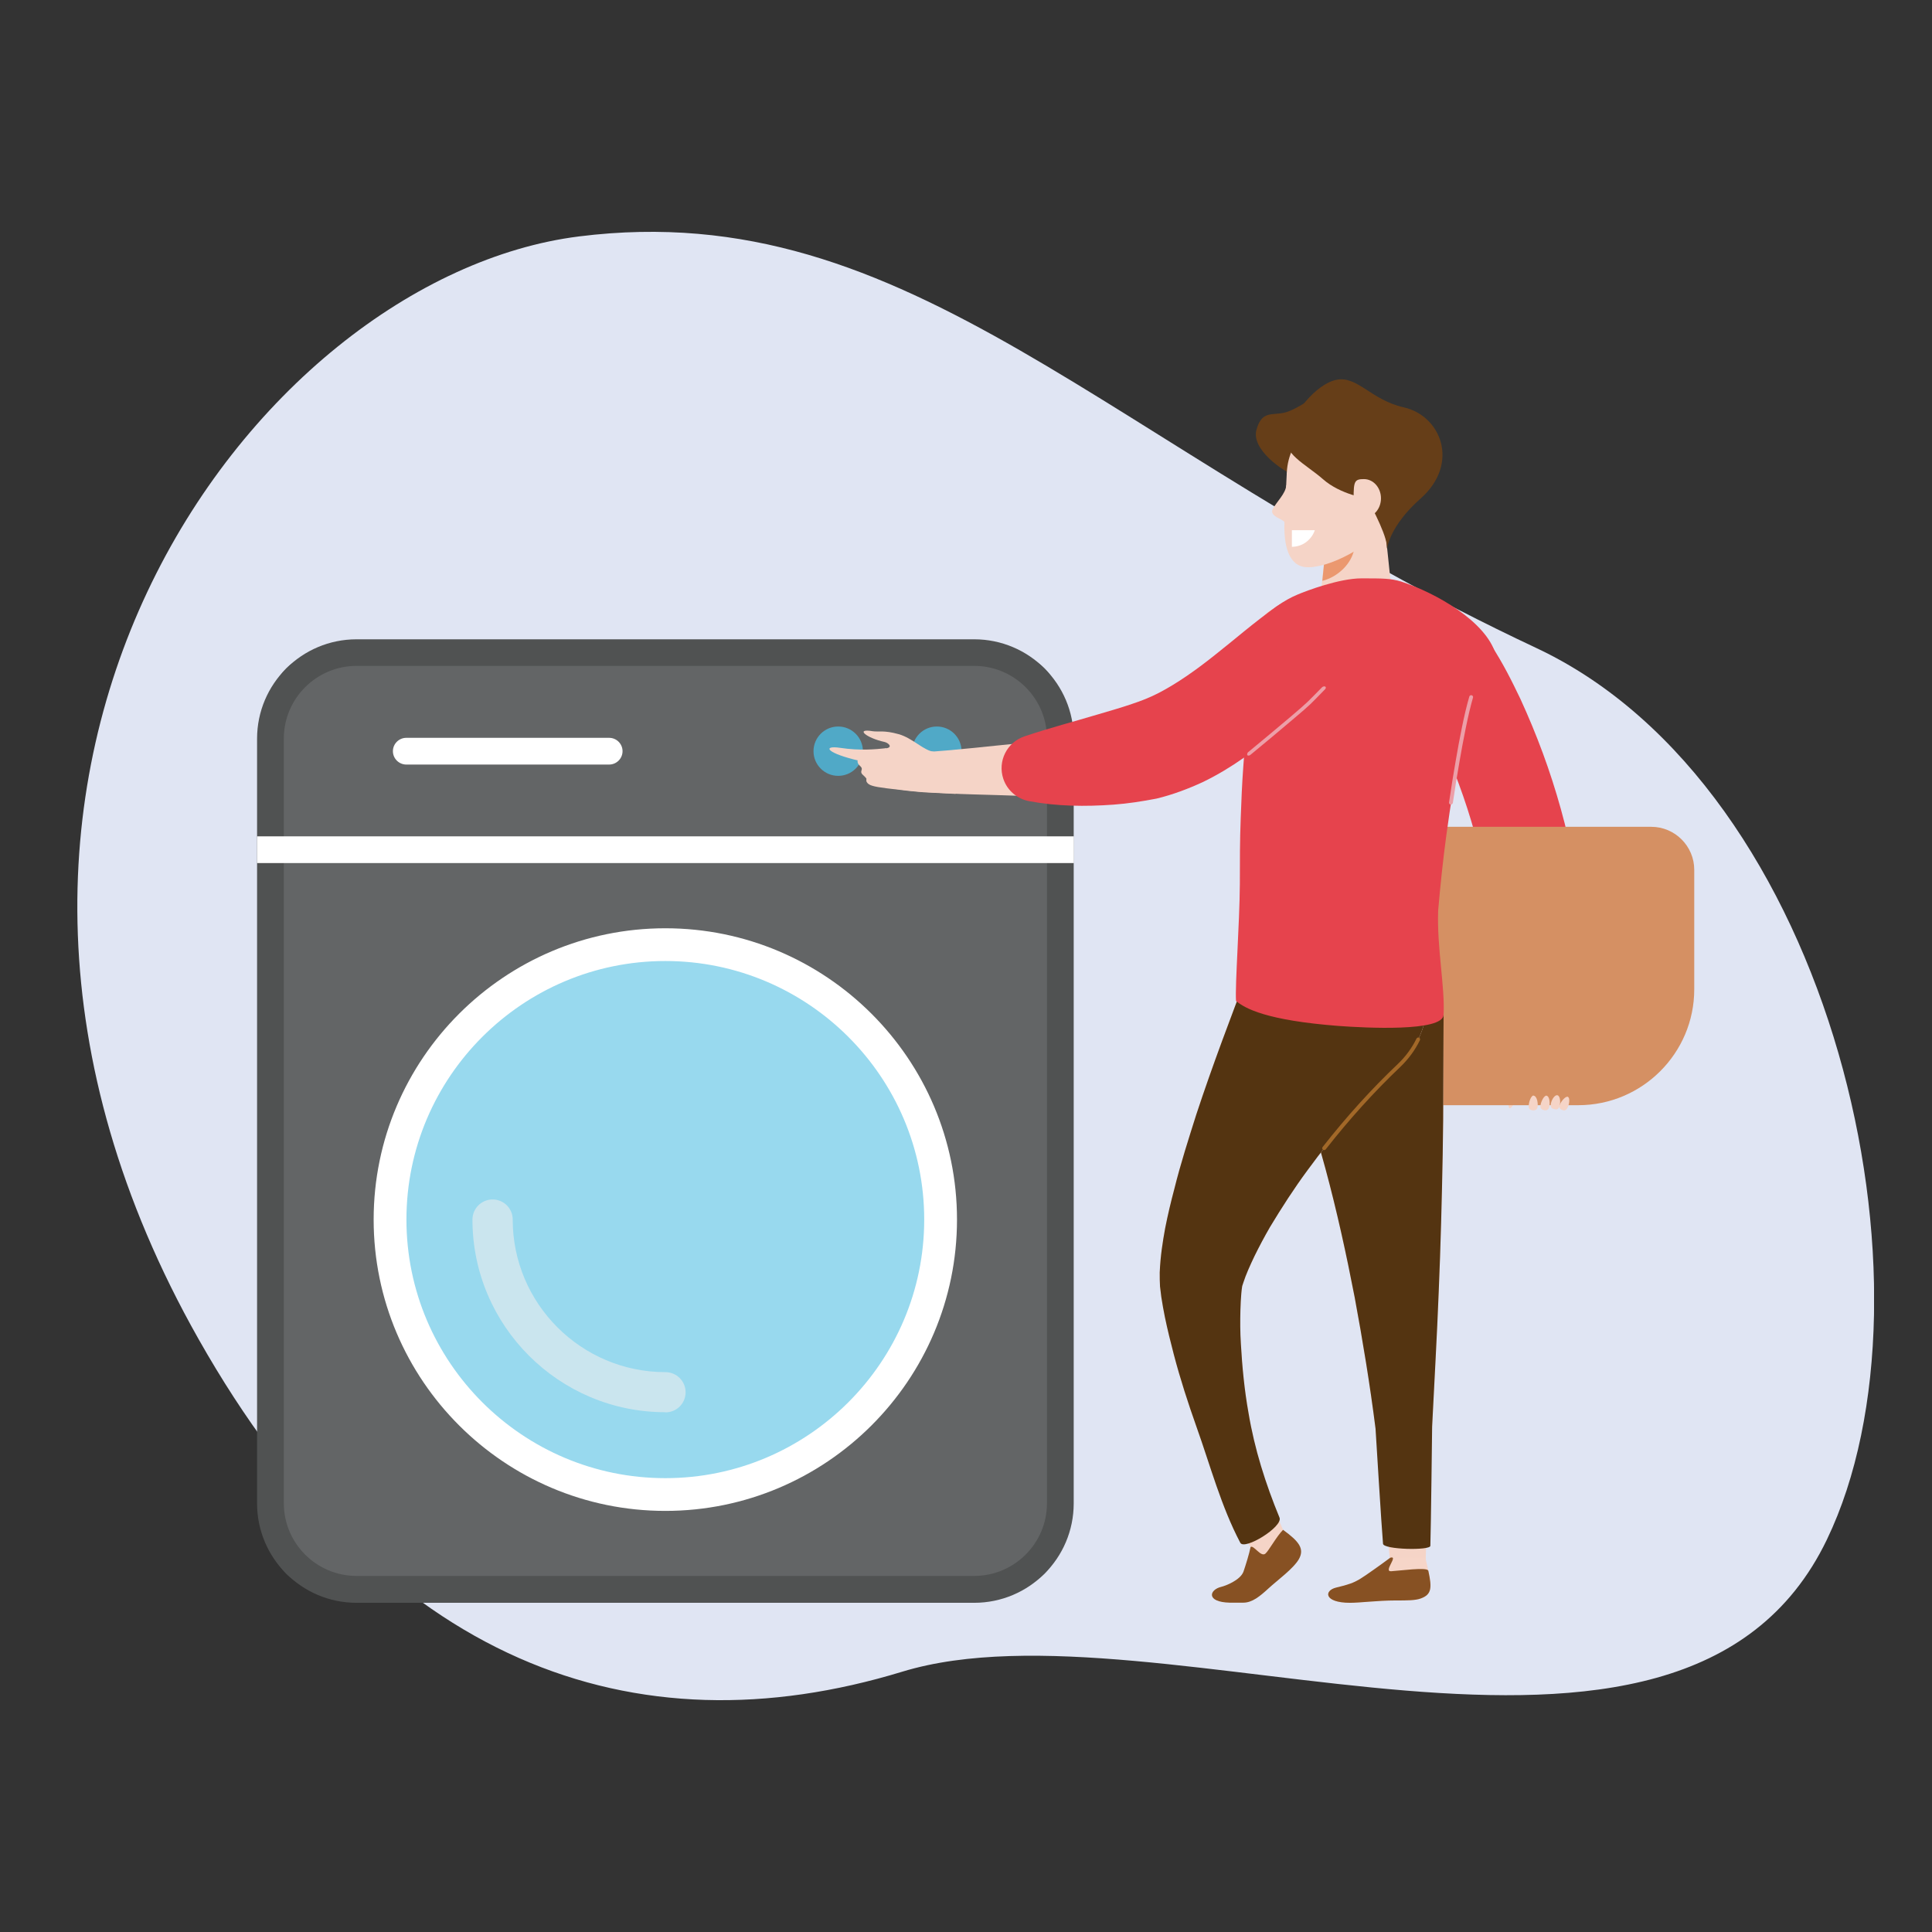 <svg width="100" height="100" viewBox="0 0 100 100" fill="none" xmlns="http://www.w3.org/2000/svg">
<rect x="0" y="0" width="100" height="100" fill="#333333" stroke="none"/>
<g clip-path="url(#clip0_1_467)">
<path d="M10.278 69.312C19.797 86.138 32.824 90.759 46.703 86.526C59.966 82.482 86.971 95.456 94.558 79.693C100.767 66.804 94.953 40.789 79.514 33.538C57.189 23.058 47.167 10.085 29.978 12.236C13.124 14.348 -6.211 40.166 10.278 69.312Z" fill="#E0E5F3"/>
<path d="M52.075 33.774H16.806C15.256 33.774 13.998 35.03 13.998 36.578V79.465C13.998 81.014 15.256 82.27 16.806 82.27H52.075C53.626 82.27 54.883 81.014 54.883 79.465V36.578C54.883 35.03 53.626 33.774 52.075 33.774Z" fill="#636566"/>
<path d="M50.424 82.961H18.457C15.612 82.961 13.306 80.651 13.306 77.816V38.235C13.306 35.393 15.619 33.09 18.457 33.09H50.424C53.27 33.09 55.575 35.4 55.575 38.235V77.816C55.575 80.658 53.262 82.961 50.424 82.961ZM18.457 34.466C16.38 34.466 14.691 36.153 14.691 38.228V77.808C14.691 79.883 16.38 81.57 18.457 81.57H50.424C52.501 81.57 54.191 79.883 54.191 77.808V38.228C54.191 36.153 52.501 34.466 50.424 34.466H18.457Z" fill="#505252"/>
<path d="M55.583 43.289H13.306V44.672H55.583V43.289Z" fill="white"/>
<path d="M31.53 39.573H21.029C20.649 39.573 20.337 39.261 20.337 38.881C20.337 38.501 20.649 38.19 21.029 38.19H31.53C31.911 38.19 32.223 38.501 32.223 38.881C32.223 39.261 31.911 39.573 31.53 39.573Z" fill="white"/>
<path d="M48.491 40.158C49.197 40.158 49.77 39.586 49.77 38.881C49.77 38.176 49.197 37.604 48.491 37.604C47.785 37.604 47.213 38.176 47.213 38.881C47.213 39.586 47.785 40.158 48.491 40.158Z" fill="#50A9C7"/>
<path d="M43.385 40.158C44.091 40.158 44.664 39.586 44.664 38.881C44.664 38.176 44.091 37.604 43.385 37.604C42.679 37.604 42.107 38.176 42.107 38.881C42.107 39.586 42.679 40.158 43.385 40.158Z" fill="#50A9C7"/>
<path d="M34.437 77.162C42.199 77.162 48.491 70.878 48.491 63.125C48.491 55.373 42.199 49.088 34.437 49.088C26.675 49.088 20.383 55.373 20.383 63.125C20.383 70.878 26.675 77.162 34.437 77.162Z" fill="#98D9EE"/>
<path d="M34.437 78.204C26.112 78.204 19.34 71.44 19.34 63.125C19.34 54.811 26.112 48.047 34.437 48.047C42.761 48.047 49.534 54.811 49.534 63.125C49.534 71.44 42.761 78.204 34.437 78.204ZM34.437 49.742C27.048 49.742 21.037 55.746 21.037 63.125C21.037 70.505 27.048 76.509 34.437 76.509C41.825 76.509 47.837 70.505 47.837 63.125C47.837 55.746 41.825 49.742 34.437 49.742Z" fill="white"/>
<path d="M34.437 73.096C28.928 73.096 24.454 68.62 24.454 63.125C24.454 62.555 24.918 62.084 25.496 62.084C26.074 62.084 26.538 62.548 26.538 63.125C26.538 67.48 30.084 71.022 34.444 71.022C35.015 71.022 35.487 71.485 35.487 72.063C35.487 72.64 35.023 73.104 34.444 73.104L34.437 73.096Z" fill="#CAE5EE"/>
<path d="M77.558 44.551L77.672 44.384C78.167 43.662 79.156 43.472 79.879 43.966C80.161 44.156 80.359 44.422 80.473 44.718C80.853 45.721 81.051 46.709 81.173 47.682C81.294 48.655 81.325 49.605 81.317 50.54C81.302 52.409 81.104 54.226 80.899 56.004C80.838 56.513 80.381 56.886 79.872 56.825C79.4 56.772 79.057 56.376 79.05 55.92C79.012 54.134 78.966 52.379 78.753 50.676C78.548 48.997 78.175 47.332 77.475 46.056L80.381 46.223C79.453 47.994 76.539 46.048 77.558 44.558V44.551Z" fill="#F6D5C8"/>
<path d="M78.723 55.008C78.723 54.066 79.194 53.336 79.94 53.336C80.465 53.336 80.762 53.694 80.83 54.233C80.861 54.469 80.777 54.735 80.769 55.016C80.769 55.958 80.602 56.817 79.856 56.817C79.354 56.817 79.194 56.437 79.019 55.837C78.936 55.54 78.715 55.32 78.715 55.016L78.723 55.008Z" fill="#F5D4C7"/>
<path d="M78.989 53.701C78.913 54.172 78.342 54.834 78.175 55.556C78 56.323 78.121 56.597 78.091 56.893C77.984 57.843 78.456 57.212 78.616 56.262C78.654 56.05 78.882 55.776 78.943 56.186C78.989 56.475 79.461 54.849 79.461 54.849L78.989 53.701Z" fill="#F5D4C7"/>
<path d="M73.32 35.94C73.708 36.533 74.134 37.346 74.499 38.129C74.872 38.927 75.207 39.748 75.511 40.584C76.128 42.248 76.607 43.973 76.934 45.698L76.957 45.888C77.102 47.074 77.14 50.471 79.552 50.175C80.184 50.099 81.165 49.696 81.508 49.217C81.972 48.556 81.629 46.002 81.485 44.832C81.097 42.833 80.556 40.88 79.856 38.98C79.506 38.03 79.118 37.095 78.692 36.168C78.243 35.233 77.809 34.352 77.155 33.348C76.455 32.284 75.025 31.988 73.959 32.687C72.894 33.386 72.597 34.815 73.297 35.879L73.328 35.925L73.32 35.94Z" fill="#E6434D"/>
<path d="M69.865 42.795H85.464C86.697 42.795 87.694 43.798 87.694 45.022V51.208C87.694 54.514 85 57.205 81.69 57.205H73.632C70.322 57.205 67.628 54.514 67.628 51.208V45.022C67.628 43.791 68.633 42.795 69.858 42.795H69.865Z" fill="#D59063"/>
<path d="M68.351 20.307C68.351 20.307 67.157 21.196 66.495 21.356C65.833 21.515 65.315 21.234 65.034 22.245C64.752 23.256 66.396 24.396 67.027 24.616C67.659 24.836 69.242 24.008 69.242 24.008L68.359 20.307H68.351Z" fill="#663E18"/>
<path d="M66.578 53.967C66.974 55.039 67.316 56.118 67.666 57.205C67.994 58.292 68.306 59.386 68.602 60.48C69.196 62.677 69.683 64.904 70.117 67.146C70.535 69.395 70.908 71.66 71.197 73.94L71.616 77.368C71.73 78.515 71.859 79.663 71.943 80.81C71.981 81.32 72.422 81.7 72.932 81.662C73.411 81.624 73.777 81.228 73.792 80.765C73.822 79.61 73.891 78.454 73.936 77.299L74.127 73.826C74.241 71.508 74.378 69.175 74.469 66.826C74.568 64.478 74.629 62.122 74.674 59.743C74.697 58.558 74.705 57.364 74.705 56.171L74.72 52.584V52.523C74.735 50.205 72.864 48.313 70.543 48.305C68.222 48.29 66.327 50.16 66.32 52.478C66.32 52.987 66.411 53.496 66.578 53.952V53.967Z" fill="#F5D4C7"/>
<path d="M66.578 53.967C66.974 55.039 67.316 56.118 67.666 57.205C67.994 58.292 68.306 59.386 68.602 60.48C69.196 62.677 69.683 64.904 70.117 67.146C70.535 69.395 70.908 71.66 71.197 73.94C71.197 73.94 71.509 79.062 71.585 79.906C71.616 80.21 74.028 80.263 74.035 80.012C74.066 79.108 74.127 73.834 74.127 73.834C74.241 71.516 74.378 69.182 74.469 66.834C74.568 64.486 74.629 62.13 74.674 59.751C74.697 58.565 74.705 57.372 74.705 56.179L74.72 52.592V52.531C74.735 50.213 72.864 48.32 70.543 48.313C68.222 48.298 66.327 50.167 66.32 52.485C66.32 52.994 66.411 53.504 66.578 53.96V53.967Z" fill="#543411"/>
<path d="M73.777 80.628C74.119 82.057 74.218 82.49 73.556 82.733C73.274 82.84 72.856 82.84 72.209 82.84C71.349 82.84 70.391 82.961 69.888 82.961C68.526 82.961 68.526 82.323 69.173 82.171C69.82 82.019 70.071 81.92 70.36 81.753C70.649 81.586 71.547 80.955 71.966 80.628C72.3 80.643 72.529 80.628 73.777 80.628Z" fill="#F6D5C8"/>
<path d="M73.929 81.297C74.127 82.201 74.096 82.528 73.548 82.733C73.267 82.84 72.848 82.84 72.201 82.84C71.342 82.84 70.383 82.961 69.881 82.961C68.519 82.961 68.519 82.323 69.165 82.171C69.812 82.019 70.063 81.92 70.353 81.753C70.604 81.608 71.501 80.97 71.958 80.628C72.415 80.491 71.585 81.35 72.004 81.327C72.422 81.304 73.883 81.099 73.921 81.297H73.929Z" fill="#875123"/>
<path d="M64.668 50.129C63.702 52.66 62.758 55.145 61.921 57.684C61.518 58.96 61.107 60.23 60.78 61.552C60.605 62.206 60.445 62.882 60.308 63.574C60.179 64.288 60.065 64.987 60.027 65.861C60.027 66.104 60.027 66.37 60.042 66.583C60.065 66.766 60.088 66.963 60.11 67.138C60.164 67.488 60.225 67.83 60.293 68.164C60.43 68.825 60.59 69.471 60.757 70.11C61.092 71.386 61.495 72.625 61.929 73.849C62.804 76.296 63.892 78.644 65.171 80.894C65.422 81.335 65.985 81.494 66.434 81.244C66.86 81 67.02 80.468 66.807 80.028V80.012C65.718 77.854 65.018 75.513 64.623 73.134C64.41 71.949 64.296 70.748 64.227 69.555C64.189 68.962 64.189 68.369 64.204 67.792C64.212 67.503 64.227 67.222 64.25 66.948C64.257 66.811 64.28 66.697 64.296 66.568C64.318 66.477 64.349 66.431 64.364 66.363C64.478 65.998 64.706 65.489 64.935 65.01C65.178 64.516 65.445 64.014 65.734 63.513C66.335 62.517 66.974 61.522 67.682 60.564C69.089 58.641 70.672 56.81 72.415 55.153C74.309 53.344 74.385 50.342 72.574 48.45C70.763 46.557 67.758 46.481 65.863 48.29C65.338 48.792 64.957 49.377 64.714 50.008L64.668 50.129Z" fill="#F5D4C7"/>
<path d="M64.668 50.129C63.702 52.66 62.758 55.145 61.921 57.684C61.518 58.96 61.107 60.23 60.78 61.552C60.605 62.206 60.445 62.882 60.308 63.574C60.179 64.288 60.065 64.987 60.027 65.861C60.027 66.104 60.027 66.37 60.042 66.583C60.065 66.766 60.088 66.963 60.11 67.138C60.164 67.488 60.225 67.83 60.293 68.164C60.43 68.825 60.59 69.471 60.757 70.11C61.092 71.386 61.495 72.625 61.929 73.849C62.644 75.855 63.207 77.976 64.197 79.853C64.41 80.263 66.418 79.024 66.228 78.553C65.505 76.798 64.935 75.004 64.623 73.134C64.41 71.949 64.296 70.748 64.227 69.555C64.189 68.962 64.189 68.369 64.204 67.792C64.212 67.503 64.227 67.222 64.25 66.948C64.257 66.811 64.28 66.697 64.296 66.568C64.318 66.477 64.349 66.431 64.364 66.363C64.478 65.998 64.706 65.489 64.935 65.01C65.178 64.516 65.445 64.014 65.734 63.513C66.335 62.517 66.974 61.522 67.682 60.564C69.089 58.641 70.672 56.81 72.415 55.153C74.309 53.344 74.385 50.342 72.574 48.45C70.763 46.557 67.758 46.481 65.863 48.29C65.338 48.792 64.957 49.377 64.714 50.008L64.668 50.129Z" fill="#543411"/>
<path d="M68.541 59.53C68.541 59.53 68.602 59.515 68.618 59.492C69.82 57.957 71.121 56.513 72.483 55.221C72.902 54.818 73.244 54.355 73.495 53.838C73.518 53.792 73.495 53.732 73.449 53.709C73.404 53.686 73.343 53.709 73.32 53.754C73.077 54.248 72.749 54.697 72.346 55.077C70.976 56.376 69.675 57.82 68.458 59.371C68.427 59.416 68.435 59.477 68.473 59.508C68.488 59.523 68.511 59.53 68.534 59.53H68.541Z" fill="#A26828"/>
<path d="M65.498 80.415C65.262 80.62 64.889 79.952 64.729 80.073C64.661 80.423 64.478 81.008 64.364 81.342C64.204 81.791 63.42 82.087 63.215 82.133C62.583 82.285 62.416 82.923 63.649 82.954C63.649 82.954 64.098 82.954 64.349 82.954C64.813 82.954 65.201 82.634 65.665 82.209C66.129 81.783 66.951 81.19 67.233 80.696C67.529 80.164 67.24 79.784 66.411 79.184C66.076 79.518 65.665 80.278 65.498 80.415Z" fill="#875123"/>
<path d="M72.057 30.856H68.351L68.838 26.189H71.57L72.057 30.856Z" fill="#F5D4C7"/>
<path d="M68.648 28.044L68.443 30.065C69.181 29.883 69.865 29.275 70.063 28.56C70.566 26.744 70.695 25.779 69.782 25.346C69.333 25.133 69.493 25.498 69.295 25.551L68.648 28.044Z" fill="#EB986F"/>
<path d="M69.865 27.876C71.668 27.876 73.13 26.417 73.13 24.616C73.13 22.815 71.668 21.356 69.865 21.356C68.063 21.356 66.601 22.815 66.601 24.616C66.601 26.417 68.063 27.876 69.865 27.876Z" fill="#F5D4C7"/>
<path d="M66.487 26.949C66.426 28.188 66.685 29.313 67.628 29.358C68.572 29.404 70.002 28.355 70.063 27.109C70.124 25.87 69.242 24.821 68.306 24.776C67.362 24.73 66.555 25.695 66.495 26.942L66.487 26.949Z" fill="#F5D4C7"/>
<path d="M66.604 24.468L66.483 26.951L71.362 27.189L71.484 24.707L66.604 24.468Z" fill="#F5D4C7"/>
<path d="M66.578 25.11C66.555 25.551 66.053 25.992 65.871 26.364C65.688 26.744 66.487 26.881 66.487 27.048L67.157 26.387L66.586 25.11H66.578Z" fill="#F5D4C7"/>
<path d="M68.808 27.922C68.808 27.922 72.978 26.045 72.141 26.949C71.304 27.854 69.226 29.358 67.682 29.358L68.808 27.914V27.922Z" fill="#F5D4C7"/>
<path d="M66.601 22.48C66.327 23.476 67.575 24.008 68.481 24.806C69.386 25.604 70.763 25.802 70.763 25.802C70.763 25.802 71.699 27.481 71.775 28.196C71.852 28.91 71.494 27.61 73.533 25.802C75.572 23.993 74.591 21.515 72.65 21.082C70.961 20.702 70.254 19.433 69.165 19.661C68.077 19.889 66.867 21.492 66.594 22.488L66.601 22.48Z" fill="#663E18"/>
<path d="M70.063 25.794C70.063 26.676 70.109 26.79 70.596 26.79C71.083 26.79 71.479 26.349 71.479 25.794C71.479 25.239 71.083 24.798 70.596 24.798C70.109 24.798 70.063 24.912 70.063 25.794Z" fill="#F5D4C7"/>
<path d="M66.868 28.302C67.423 28.302 67.887 27.937 68.055 27.443H66.868C66.868 27.443 66.868 28.028 66.868 28.302Z" fill="white"/>
<path d="M64.174 45.752C64.174 44.627 64.174 43.494 64.219 42.354C64.25 41.458 64.288 40.561 64.356 39.634C64.425 38.691 64.493 37.802 64.684 36.624L64.722 36.381C64.76 36.16 64.813 35.94 64.874 35.727C65.757 32.763 68.876 31.068 71.852 31.95C74.819 32.832 76.516 35.948 75.633 38.919C75.496 39.39 75.337 40.173 75.215 40.903C75.085 41.655 74.971 42.43 74.865 43.213C74.69 44.505 74.553 45.812 74.439 47.127C74.37 49.08 74.796 51.072 74.72 52.531C74.674 53.412 70.68 53.207 69.264 53.101C65.536 52.812 64.44 52.196 63.976 51.809C63.923 50.942 64.159 47.842 64.174 45.767V45.752Z" fill="#E6434D"/>
<path d="M65.422 31.859C64.052 33.196 62.576 34.549 61.123 35.758C60.4 36.358 59.684 36.852 58.939 37.316C58.566 37.551 58.284 37.642 57.934 37.802C57.759 37.878 57.622 37.901 57.485 37.939C57.348 37.977 57.272 37.977 57.166 37.992C57.059 38.007 56.907 38.03 56.823 38.038C55.066 38.25 53.315 38.418 51.573 38.592C50.706 38.684 49.861 38.767 49.009 38.843C48.149 38.919 47.335 38.965 46.475 38.98C46.064 39.17 45.554 39.406 45.486 39.892C45.417 40.378 45.828 40.736 46.239 40.812C47.167 40.979 48.111 41.009 49.016 41.062C49.914 41.116 50.743 41.123 51.619 41.154C53.376 41.207 55.111 41.275 56.877 41.336C56.96 41.336 57.09 41.344 57.211 41.344C57.333 41.344 57.44 41.351 57.599 41.344C57.873 41.321 58.239 41.29 58.528 41.23C59.114 41.1 59.76 40.91 60.285 40.682C61.351 40.219 62.431 39.626 63.36 39.026C65.216 37.825 66.928 36.563 68.618 35.248C68.625 35.248 68.404 35.56 68.815 35.013C69.234 34.466 69.995 32.763 68.983 31.912C67.971 31.061 66.883 30.878 65.673 31.638C65.582 31.699 65.498 31.783 65.422 31.859Z" fill="#F5D4C7"/>
<path d="M47.038 38.57C47.974 38.623 48.689 39.124 48.651 39.869C48.62 40.394 48.248 40.667 47.707 40.713C47.471 40.736 47.213 40.629 46.924 40.614C45.988 40.561 45.128 40.356 45.166 39.611C45.196 39.109 45.577 38.972 46.193 38.828C46.49 38.76 46.726 38.554 47.03 38.57H47.038Z" fill="#F5D4C7"/>
<path d="M48.324 38.904C47.844 38.874 47.228 38.197 46.513 38C45.752 37.787 45.47 37.893 45.173 37.848C44.23 37.688 44.839 38.197 45.775 38.402C45.988 38.448 46.246 38.691 45.836 38.737C45.539 38.767 47.152 39.322 47.152 39.322L48.324 38.912V38.904Z" fill="#F5D4C7"/>
<path d="M45.843 38.729C45.326 38.782 44.534 38.866 43.469 38.706C42.647 38.585 42.685 38.919 44.184 39.307C44.626 39.421 45.409 39.527 45.409 39.527L46.711 39.155L45.851 38.737L45.843 38.729Z" fill="#F5D4C7"/>
<path d="M47.624 40.052C47.114 40.158 46.3 40.538 45.25 40.318C45.105 40.287 44.778 40.204 44.839 40.272C44.869 40.31 44.801 40.401 44.877 40.5C44.976 40.644 45.173 40.713 45.904 40.804C46.475 40.872 47.418 40.994 48.08 41.024C48.56 41.047 49.473 41.093 49.473 41.093L47.624 40.052Z" fill="#F5D4C7"/>
<path d="M44.39 39.352C44.352 39.649 44.671 39.641 44.595 39.862C44.519 40.067 44.694 40.097 44.831 40.28C44.968 40.462 45.828 40.485 45.828 40.485L45.516 39.573L45.227 38.919L44.39 39.352Z" fill="#F5D4C7"/>
<path d="M66.076 31.388C64.859 32.254 63.862 33.136 62.873 33.911C61.891 34.694 60.94 35.362 59.996 35.856C59.525 36.1 59.06 36.282 58.596 36.434C58.026 36.632 57.424 36.799 56.816 36.981C55.598 37.346 54.343 37.673 53.072 38.098L53.026 38.114C52.121 38.418 51.626 39.398 51.931 40.31C52.136 40.926 52.661 41.351 53.255 41.465C54.708 41.739 56.169 41.754 57.637 41.648C58.376 41.594 59.106 41.48 59.859 41.336C60.712 41.131 61.526 40.819 62.279 40.47C63.778 39.74 65.041 38.79 66.152 37.817C67.248 36.837 68.222 35.818 69.067 34.906L69.112 34.861C69.987 33.926 69.934 32.459 68.998 31.585C68.176 30.825 66.951 30.764 66.076 31.395V31.388Z" fill="#E6434D"/>
<path d="M70.459 29.936C71.585 29.936 71.981 29.936 72.529 30.103C74.34 30.696 76.919 32.17 77.414 33.858C77.657 34.694 77.026 33.964 76.782 34.108C76.082 34.526 75.511 34.412 75.511 34.412L72.491 32.376C70.68 32.832 65.954 33.979 66.373 33.47C66.761 32.999 64.136 34.382 64.159 33.979C64.159 33.303 64.57 32.771 64.767 32.558C65.688 31.562 66.525 31.038 67.149 30.78C67.628 30.574 69.333 29.936 70.467 29.936H70.459Z" fill="#E6434D"/>
<path d="M75.101 41.64C75.146 41.64 75.192 41.602 75.2 41.556C75.314 40.796 75.428 40.059 75.55 39.383C75.725 38.364 75.991 36.966 76.242 36.107C76.257 36.054 76.227 36.001 76.174 35.986C76.12 35.97 76.067 36.001 76.052 36.054C75.793 36.92 75.527 38.326 75.352 39.352C75.23 40.036 75.116 40.766 75.002 41.534C74.994 41.587 75.032 41.632 75.085 41.648C75.085 41.648 75.093 41.648 75.101 41.648V41.64Z" fill="#EC9FA8"/>
<path d="M64.554 39.079C64.554 39.079 64.547 38.988 64.592 38.942C65.361 38.311 66.091 37.696 66.769 37.126C67.788 36.259 67.628 36.381 68.427 35.575C68.473 35.53 68.549 35.514 68.595 35.537C68.64 35.568 68.633 35.628 68.587 35.674C67.781 36.495 67.933 36.381 66.906 37.247C66.228 37.825 65.49 38.44 64.722 39.071C64.668 39.117 64.592 39.124 64.562 39.086C64.562 39.086 64.562 39.086 64.554 39.079Z" fill="#EC9FA8"/>
<path d="M80.047 56.711C80.176 56.734 80.245 57 80.191 57.288C80.161 57.456 80.031 57.486 79.925 57.463C79.818 57.44 79.704 57.387 79.735 57.212C79.765 57.007 79.925 56.688 80.054 56.711H80.047Z" fill="#F5D4C7"/>
<path d="M79.377 56.711C79.506 56.711 79.613 56.977 79.59 57.266C79.575 57.433 79.461 57.478 79.347 57.471C79.232 57.463 79.118 57.425 79.126 57.243C79.133 57.03 79.248 56.703 79.377 56.703V56.711Z" fill="#F5D4C7"/>
<path d="M80.61 56.688C80.739 56.718 80.785 56.992 80.731 57.212C80.678 57.433 80.572 57.44 80.45 57.41C80.328 57.38 80.229 57.334 80.275 57.114C80.321 56.893 80.48 56.665 80.61 56.688Z" fill="#F5D4C7"/>
<path d="M81.158 56.772C81.051 56.726 80.846 56.946 80.754 57.136C80.663 57.326 80.739 57.402 80.846 57.448C80.952 57.494 81.051 57.501 81.142 57.319C81.234 57.136 81.264 56.825 81.158 56.779V56.772Z" fill="#F5D4C7"/>
</g>
<defs>
<clipPath id="clip0_1_467">
<rect width="93" height="76" fill="white" transform="translate(4 12)"/>
</clipPath>
</defs>
</svg>
